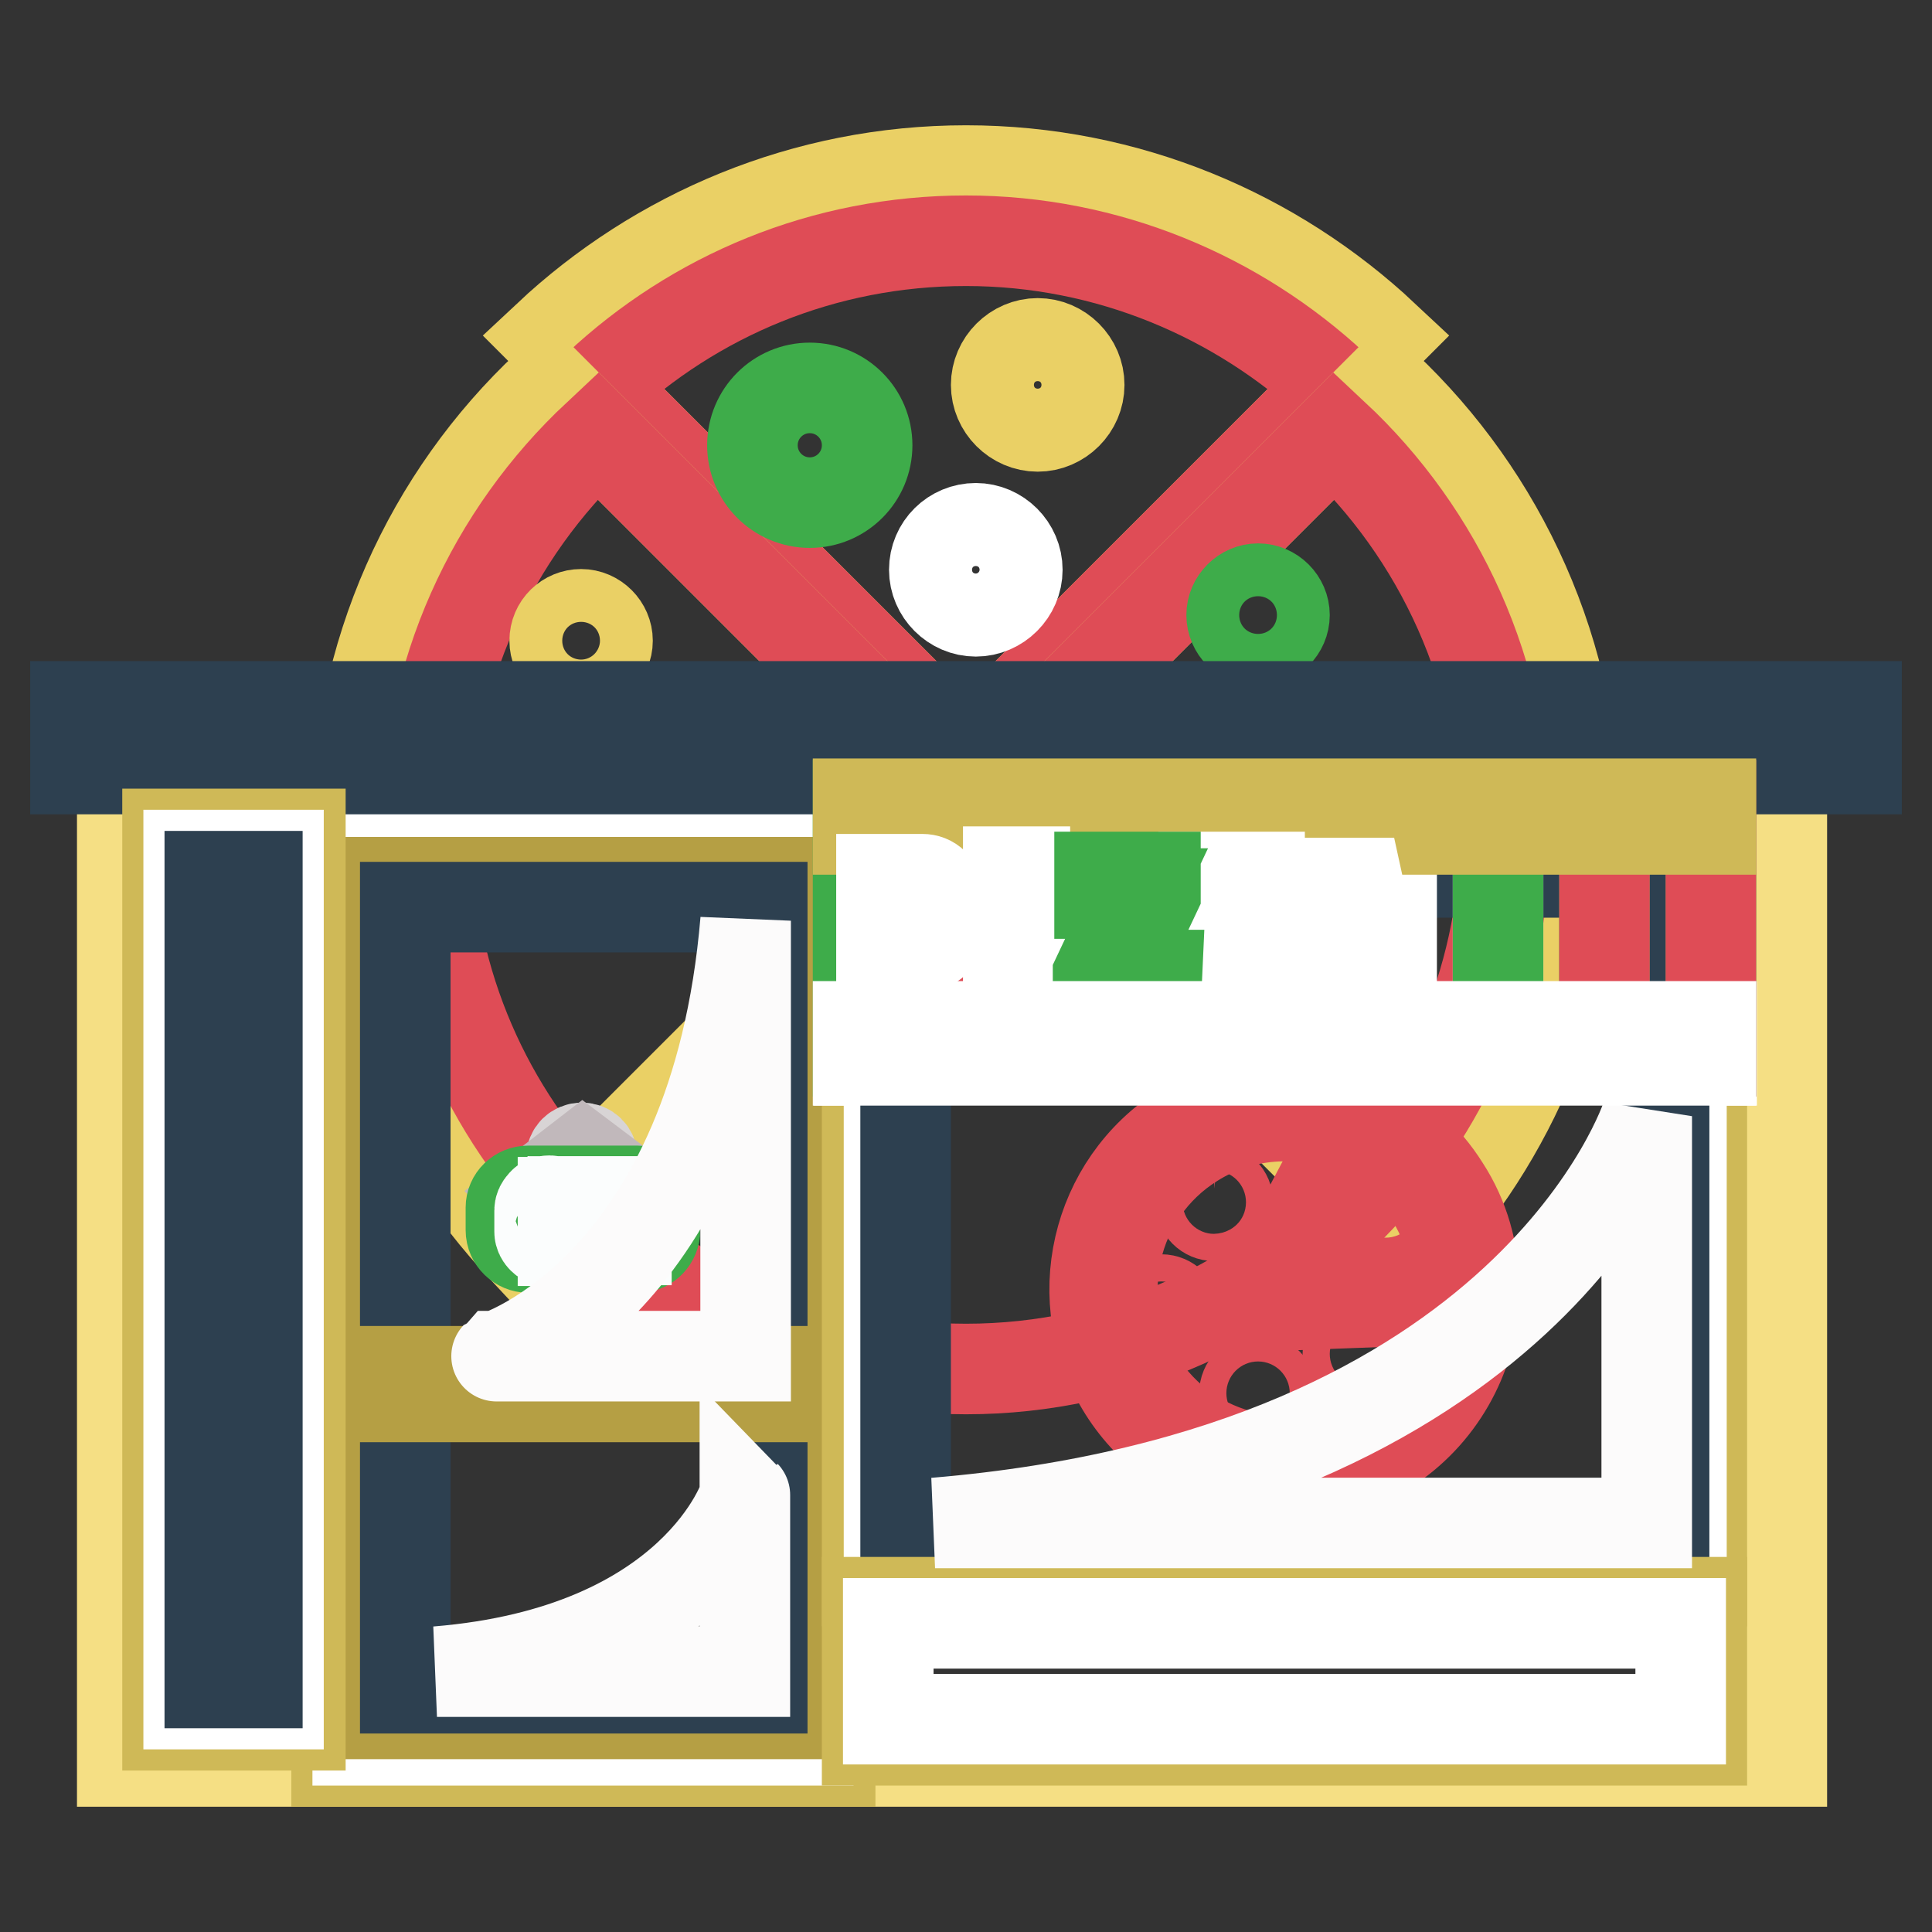 <?xml version="1.0" encoding="utf-8"?>
<!-- Svg Vector Icons : http://www.onlinewebfonts.com/icon -->
<!DOCTYPE svg PUBLIC "-//W3C//DTD SVG 1.1//EN" "http://www.w3.org/Graphics/SVG/1.1/DTD/svg11.dtd">
<svg version="1.1" xmlns="http://www.w3.org/2000/svg" xmlns:xlink="http://www.w3.org/1999/xlink" x="0px" y="0px" viewBox="0 0 256 256" enable-background="new 0 0 256 256" xml:space="preserve">
<rect x="0" y="0" width="256" height="256" fill="#333333" stroke="none"/>
<g> <path stroke-width="12" fill-opacity="0" stroke="#ead065"  d="M183.4,44.6l-6.6,6.6L128,100L79.2,51.2l-6.6-6.6c14.5-13.6,34-22,55.4-22C149.4,22.6,168.9,31,183.4,44.6z "/> <path stroke-width="12" fill-opacity="0" stroke="#df4c56"  d="M176.8,51.2L128,100L79.2,51.2c12.8-12,29.9-19.3,48.8-19.3C146.8,31.9,164,39.3,176.8,51.2z"/> <path stroke-width="12" fill-opacity="0" stroke="#ead065"  d="M128,106.5l-52.2,52.2l-6.6,6.6c-13.6-14.5-22-34-22-55.4c0-23.2,9.7-44.1,25.4-58.8l6.6,6.6L128,106.5z"/> <path stroke-width="12" fill-opacity="0" stroke="#ead065"  d="M208.8,109.9c0,21.5-8.4,40.9-22,55.4l-6.6-6.6L128,106.5l48.8-48.8l6.6-6.6 C199,65.8,208.8,86.7,208.8,109.9z"/> <path stroke-width="12" fill-opacity="0" stroke="#df4c56"  d="M199.5,109.9c0,18.8-7.3,36-19.3,48.8c-13,13.9-31.6,22.7-52.2,22.7c-20.6,0-39.1-8.7-52.2-22.7 c-12-12.8-19.3-29.9-19.3-48.8c0-20.6,8.7-39.1,22.7-52.2l48.8,48.8l48.8-48.8C190.7,70.7,199.5,89.3,199.5,109.9z"/> <path stroke-width="12" fill-opacity="0" stroke="#3eac4a"  d="M99.7,59c0,4.2,3.4,7.6,7.6,7.6c4.2,0,7.6-3.4,7.6-7.6s-3.4-7.6-7.6-7.6C103.1,51.4,99.7,54.8,99.7,59z"/> <path stroke-width="12" fill-opacity="0" stroke="#ffffff"  d="M123.8,75.5c0,3,2.5,5.5,5.5,5.5c3,0,5.5-2.5,5.5-5.5c0-3-2.5-5.5-5.5-5.5C126.3,70,123.8,72.4,123.8,75.5 C123.8,75.5,123.8,75.5,123.8,75.5z"/> <path stroke-width="12" fill-opacity="0" stroke="#ead065"  d="M132,51c0,3,2.5,5.5,5.5,5.5c3,0,5.5-2.5,5.5-5.5c0,0,0,0,0,0c0-3-2.5-5.5-5.5-5.5 C134.5,45.5,132,48,132,51C132,51,132,51,132,51z"/> <path stroke-width="12" fill-opacity="0" stroke="#ead065"  d="M73.5,84.9c0,1.9,1.6,3.5,3.5,3.5c1.9,0,3.5-1.6,3.5-3.5c0,0,0,0,0,0c0-1.9-1.6-3.5-3.5-3.5 C75.1,81.4,73.5,82.9,73.5,84.9C73.5,84.9,73.5,84.9,73.5,84.9z"/> <path stroke-width="12" fill-opacity="0" stroke="#3eac4a"  d="M163.2,81.5c0,1.9,1.6,3.5,3.5,3.5c1.9,0,3.5-1.6,3.5-3.5c0,0,0,0,0,0c0-1.9-1.6-3.5-3.5-3.5 C164.8,78,163.2,79.6,163.2,81.5C163.2,81.5,163.2,81.5,163.2,81.5z"/> <path stroke-width="12" fill-opacity="0" stroke="#f5df84"  d="M16.2,94.7h219.9v138.7H16.2V94.7z"/> <path stroke-width="12" fill-opacity="0" stroke="#cfb957"  d="M44.6,110.5H110v122.9H44.6V110.5z"/> <path stroke-width="12" fill-opacity="0" stroke="#ffffff"  d="M47.4,113.3h59.7v117.3H47.4V113.3z"/> <path stroke-width="12" fill-opacity="0" stroke="#b59f44"  d="M50.6,116.9H104v110.2H50.6V116.9z"/> <path stroke-width="12" fill-opacity="0" stroke="#2d4050"  d="M53.7,120.2h47.3v103.5H53.7V120.2z"/> <path stroke-width="12" fill-opacity="0" stroke="#cfb957"  d="M114.9,110.5h110.6v99H114.9V110.5z"/> <path stroke-width="12" fill-opacity="0" stroke="#ffffff"  d="M226.8,136h-4v-22.6h-105V136h-4v4.5h4v66.2h105v-66.2h4V136z"/> <path stroke-width="12" fill-opacity="0" stroke="#2d4050"  d="M120,115.6h100.5v88.6H120V115.6z"/> <path stroke-width="12" fill-opacity="0" stroke="#cfb957"  d="M114.9,212.3h110.6v18.3H114.9V212.3z"/> <path stroke-width="12" fill-opacity="0" stroke="#ffffff"  d="M117.7,215.1h105v12.7h-105V215.1z"/> <path stroke-width="12" fill-opacity="0" stroke="#2d4050"  d="M10,93.6h236v8.3H10V93.6z"/> <path stroke-width="12" fill-opacity="0" stroke="#3eac4a"  d="M113.7,106.7h113v32.6h-113V106.7z"/> <path stroke-width="12" fill-opacity="0" stroke="#df4c56"  d="M127.8,106.7H142v32.6h-14.1V106.7z"/> <path stroke-width="12" fill-opacity="0" stroke="#ffffff"  d="M142,106.7h14.1v32.6H142V106.7z"/> <path stroke-width="12" fill-opacity="0" stroke="#df4c56"  d="M170.2,106.7h14.1v32.6h-14.1V106.7z"/> <path stroke-width="12" fill-opacity="0" stroke="#3eac4a"  d="M156.1,106.7h14.1v32.6h-14.1V106.7z"/> <path stroke-width="12" fill-opacity="0" stroke="#ffffff"  d="M184.4,106.7h14.1v32.6h-14.1V106.7z"/> <path stroke-width="12" fill-opacity="0" stroke="#3eac4a"  d="M198.5,106.7h14.1v32.6h-14.1V106.7z"/> <path stroke-width="12" fill-opacity="0" stroke="#df4c56"  d="M212.6,106.7h14.1v32.6h-14.1V106.7z"/> <path stroke-width="12" fill-opacity="0" stroke="#cfb957"  d="M113.7,106.5h113v3.4h-113V106.5z"/> <path stroke-width="12" fill-opacity="0" stroke="#b59f44"  d="M52,181.7h50.6v3.4H52V181.7z"/> <path stroke-width="12" fill-opacity="0" stroke="#df4c56"  d="M195.4,172l-0.1-1.4c0-4.7-1.3-9.3-3.9-13.3c-2.5-4-6.1-7.2-10.3-9.2l-1.2-0.6l0,0.1 c-7.3-3.1-15.9-2.6-23.1,1.9c-11.7,7.4-15.3,22.9-7.9,34.7c7.4,11.7,22.9,15.3,34.7,7.9C190.8,187.5,194.9,179.9,195.4,172 L195.4,172L195.4,172z M189.6,158.6c2.1,3.4,3.3,7.3,3.5,11.3l-22.8,0.9l10.6-20.2C184.5,152.4,187.5,155.2,189.6,158.6 L189.6,158.6z M182.4,190.1c-10.7,6.7-24.8,3.5-31.5-7.2c-6.7-10.7-3.5-24.8,7.2-31.5c6.5-4.1,14.2-4.5,20.9-1.8l-12.4,23.5l26.6-1 C192.6,179.2,188.9,186,182.4,190.1z"/> <path stroke-width="12" fill-opacity="0" stroke="#df4c56"  d="M159.1,159.3c0,1,0.8,1.8,1.8,1.8c1,0,1.8-0.8,1.8-1.8c0,0,0,0,0,0c0-1-0.8-1.8-1.8-1.8 C160,157.4,159.1,158.3,159.1,159.3C159.1,159.3,159.1,159.3,159.1,159.3z"/> <path stroke-width="12" fill-opacity="0" stroke="#df4c56"  d="M181.8,159.8c0,1,0.8,1.8,1.8,1.8c1,0,1.8-0.8,1.8-1.8c0,0,0,0,0,0c0-1-0.8-1.8-1.8-1.8 C182.6,158,181.8,158.8,181.8,159.8C181.8,159.8,181.8,159.8,181.8,159.8z"/> <path stroke-width="12" fill-opacity="0" stroke="#df4c56"  d="M178.6,179.4c0,1,0.8,1.8,1.8,1.8c1,0,1.8-0.8,1.8-1.8c0,0,0,0,0,0c0-1-0.8-1.8-1.8-1.8 C179.4,177.5,178.6,178.4,178.6,179.4C178.6,179.4,178.6,179.4,178.6,179.4z"/> <path stroke-width="12" fill-opacity="0" stroke="#df4c56"  d="M164.9,184.6c0,1,0.8,1.8,1.8,1.8c1,0,1.8-0.8,1.8-1.8c0,0,0,0,0,0c0-1-0.8-1.8-1.8-1.8 C165.7,182.8,164.9,183.6,164.9,184.6C164.9,184.6,164.9,184.6,164.9,184.6z"/> <path stroke-width="12" fill-opacity="0" stroke="#df4c56"  d="M152.1,174c0,1,0.8,1.8,1.8,1.8c1,0,1.8-0.8,1.8-1.8c0,0,0,0,0,0c0-1-0.8-1.8-1.8-1.8 C152.9,172.2,152.1,173,152.1,174C152.1,174,152.1,174,152.1,174z"/> <path stroke-width="12" fill-opacity="0" stroke="#fcfbfb"  d="M123.9,201.8h94.3v-53.9C218.2,147.9,203,195.2,123.9,201.8z M57.9,221.5h40.8v-23.4 C98.8,198.2,92.2,218.7,57.9,221.5z"/> <path stroke-width="12" fill-opacity="0" stroke="#cfb957"  d="M22.2,110.5h17.6v118.1H22.2V110.5z"/> <path stroke-width="12" fill-opacity="0" stroke="#ffffff"  d="M25,113.3h11.9v112.5H25V113.3z"/> <path stroke-width="12" fill-opacity="0" stroke="#2d4050"  d="M27.8,116.1h6.3v65.6h-6.3V116.1z M27.8,185.1h6.3V223h-6.3V185.1z"/> <path stroke-width="12" fill-opacity="0" stroke="#d8d4d5"  d="M75.7,153.5c0,0.8,0.6,1.4,1.4,1.4c0.8,0,1.4-0.6,1.4-1.4c0,0,0,0,0,0c0-0.8-0.6-1.4-1.4-1.4 S75.7,152.7,75.7,153.5C75.7,153.5,75.7,153.5,75.7,153.5z"/> <path stroke-width="12" fill-opacity="0" stroke="#c1b8bb"  d="M83.9,158.8l-6.7-5.1l-6.4,4.9l-0.2-0.2l6.6-5.1l6.9,5.2L83.9,158.8z"/> <path stroke-width="12" fill-opacity="0" stroke="#3eac4a"  d="M86.8,163c0,1.2-1,2.3-2.2,2.3H70c-1.2,0-2.3-1-2.3-2.3v-3c0-1.2,1-2.2,2.3-2.2h14.5c1.2,0,2.2,1,2.2,2.2 V163z"/> <path stroke-width="12" fill-opacity="0" stroke="#fbfdfd"  d="M72.8,159.1c0.3,0,0.6,0.1,0.9,0.4c0.2,0.2,0.4,0.5,0.4,0.9v2.8c0,0.3-0.1,0.6-0.4,0.9 c-0.2,0.2-0.5,0.4-0.9,0.4c-0.3,0-0.6-0.1-0.9-0.4c-0.2-0.2-0.4-0.5-0.4-0.9v-2.8c0-0.3,0.1-0.6,0.4-0.9 C72.1,159.2,72.4,159.1,72.8,159.1z M73.2,160.3c0-0.1,0-0.2-0.1-0.3c-0.1-0.1-0.2-0.1-0.3-0.1c-0.1,0-0.2,0-0.3,0.1 c-0.1,0.1-0.1,0.2-0.1,0.3v2.8c0,0.1,0,0.2,0.1,0.3c0.1,0.1,0.2,0.1,0.3,0.1c0.1,0,0.2,0,0.3-0.1c0.1-0.1,0.1-0.2,0.1-0.3V160.3z  M75.9,159.2c0.4,0,0.7,0.1,0.9,0.4c0.2,0.2,0.3,0.5,0.3,0.9v0.7c0,0.3-0.1,0.6-0.4,0.9c-0.2,0.2-0.5,0.4-0.9,0.4h-0.4v1.9h-0.8 v-5.1H75.9z M76.3,160.4c0-0.1,0-0.2-0.1-0.3c-0.1-0.1-0.2-0.1-0.3-0.1h-0.5v1.6h0.5c0.1,0,0.2,0,0.3-0.1c0.1-0.1,0.1-0.2,0.1-0.3 V160.4z M77.7,164.3v-5.1h2.2v0.8h-1.4v1.4h1v0.8h-1v1.4h1.4v0.8H77.7L77.7,164.3z M81.3,159.2l1,3.4v-3.4H83v5.1h-0.8l-1.1-3.3 v3.3h-0.8v-5.1H81.3z"/> <path stroke-width="12" fill-opacity="0" stroke="#fcfbfb"  d="M98.8,122v57.7h-33C65.7,179.8,94.7,170.5,98.8,122L98.8,122z"/> <path stroke-width="12" fill-opacity="0" stroke="#ffffff"  d="M124.4,123.4c0,0.3-0.1,0.6-0.2,0.8c-0.2,0.5-0.6,0.9-1.1,1.1c-0.3,0.1-0.6,0.2-0.8,0.2H119v6.1h-2.2v-15.1 h5.4c0.6,0,1.1,0.2,1.5,0.6c0.4,0.4,0.6,0.9,0.6,1.5L124.4,123.4L124.4,123.4z M122.2,123.4v-4.8H119v4.8H122.2z M135.8,130.6h-2.2 v-15.1h2.2V130.6z M167,131.4h-7.7v-2.2l5.1-10.8h-4.9v-2.2h7.4v2.2l-5.1,10.8h5.3V131.4L167,131.4z"/> <path stroke-width="12" fill-opacity="0" stroke="#3eac4a"  d="M153.2,131.4h-7.7v-2.2l5.1-10.8h-4.9v-2.2h7.4v2.2l-5.1,10.8h5.3L153.2,131.4L153.2,131.4L153.2,131.4z"/> <path stroke-width="12" fill-opacity="0" stroke="#ffffff"  d="M183.2,132.1h-2.3l-0.4-2.2h-3.8l-0.4,2.2H174l3.2-15.1h2.7L183.2,132.1L183.2,132.1z M180,127.8l-1.4-7.1 l-1.5,7.1H180z M113.7,136h113v4.5h-113V136z"/></g>
</svg>